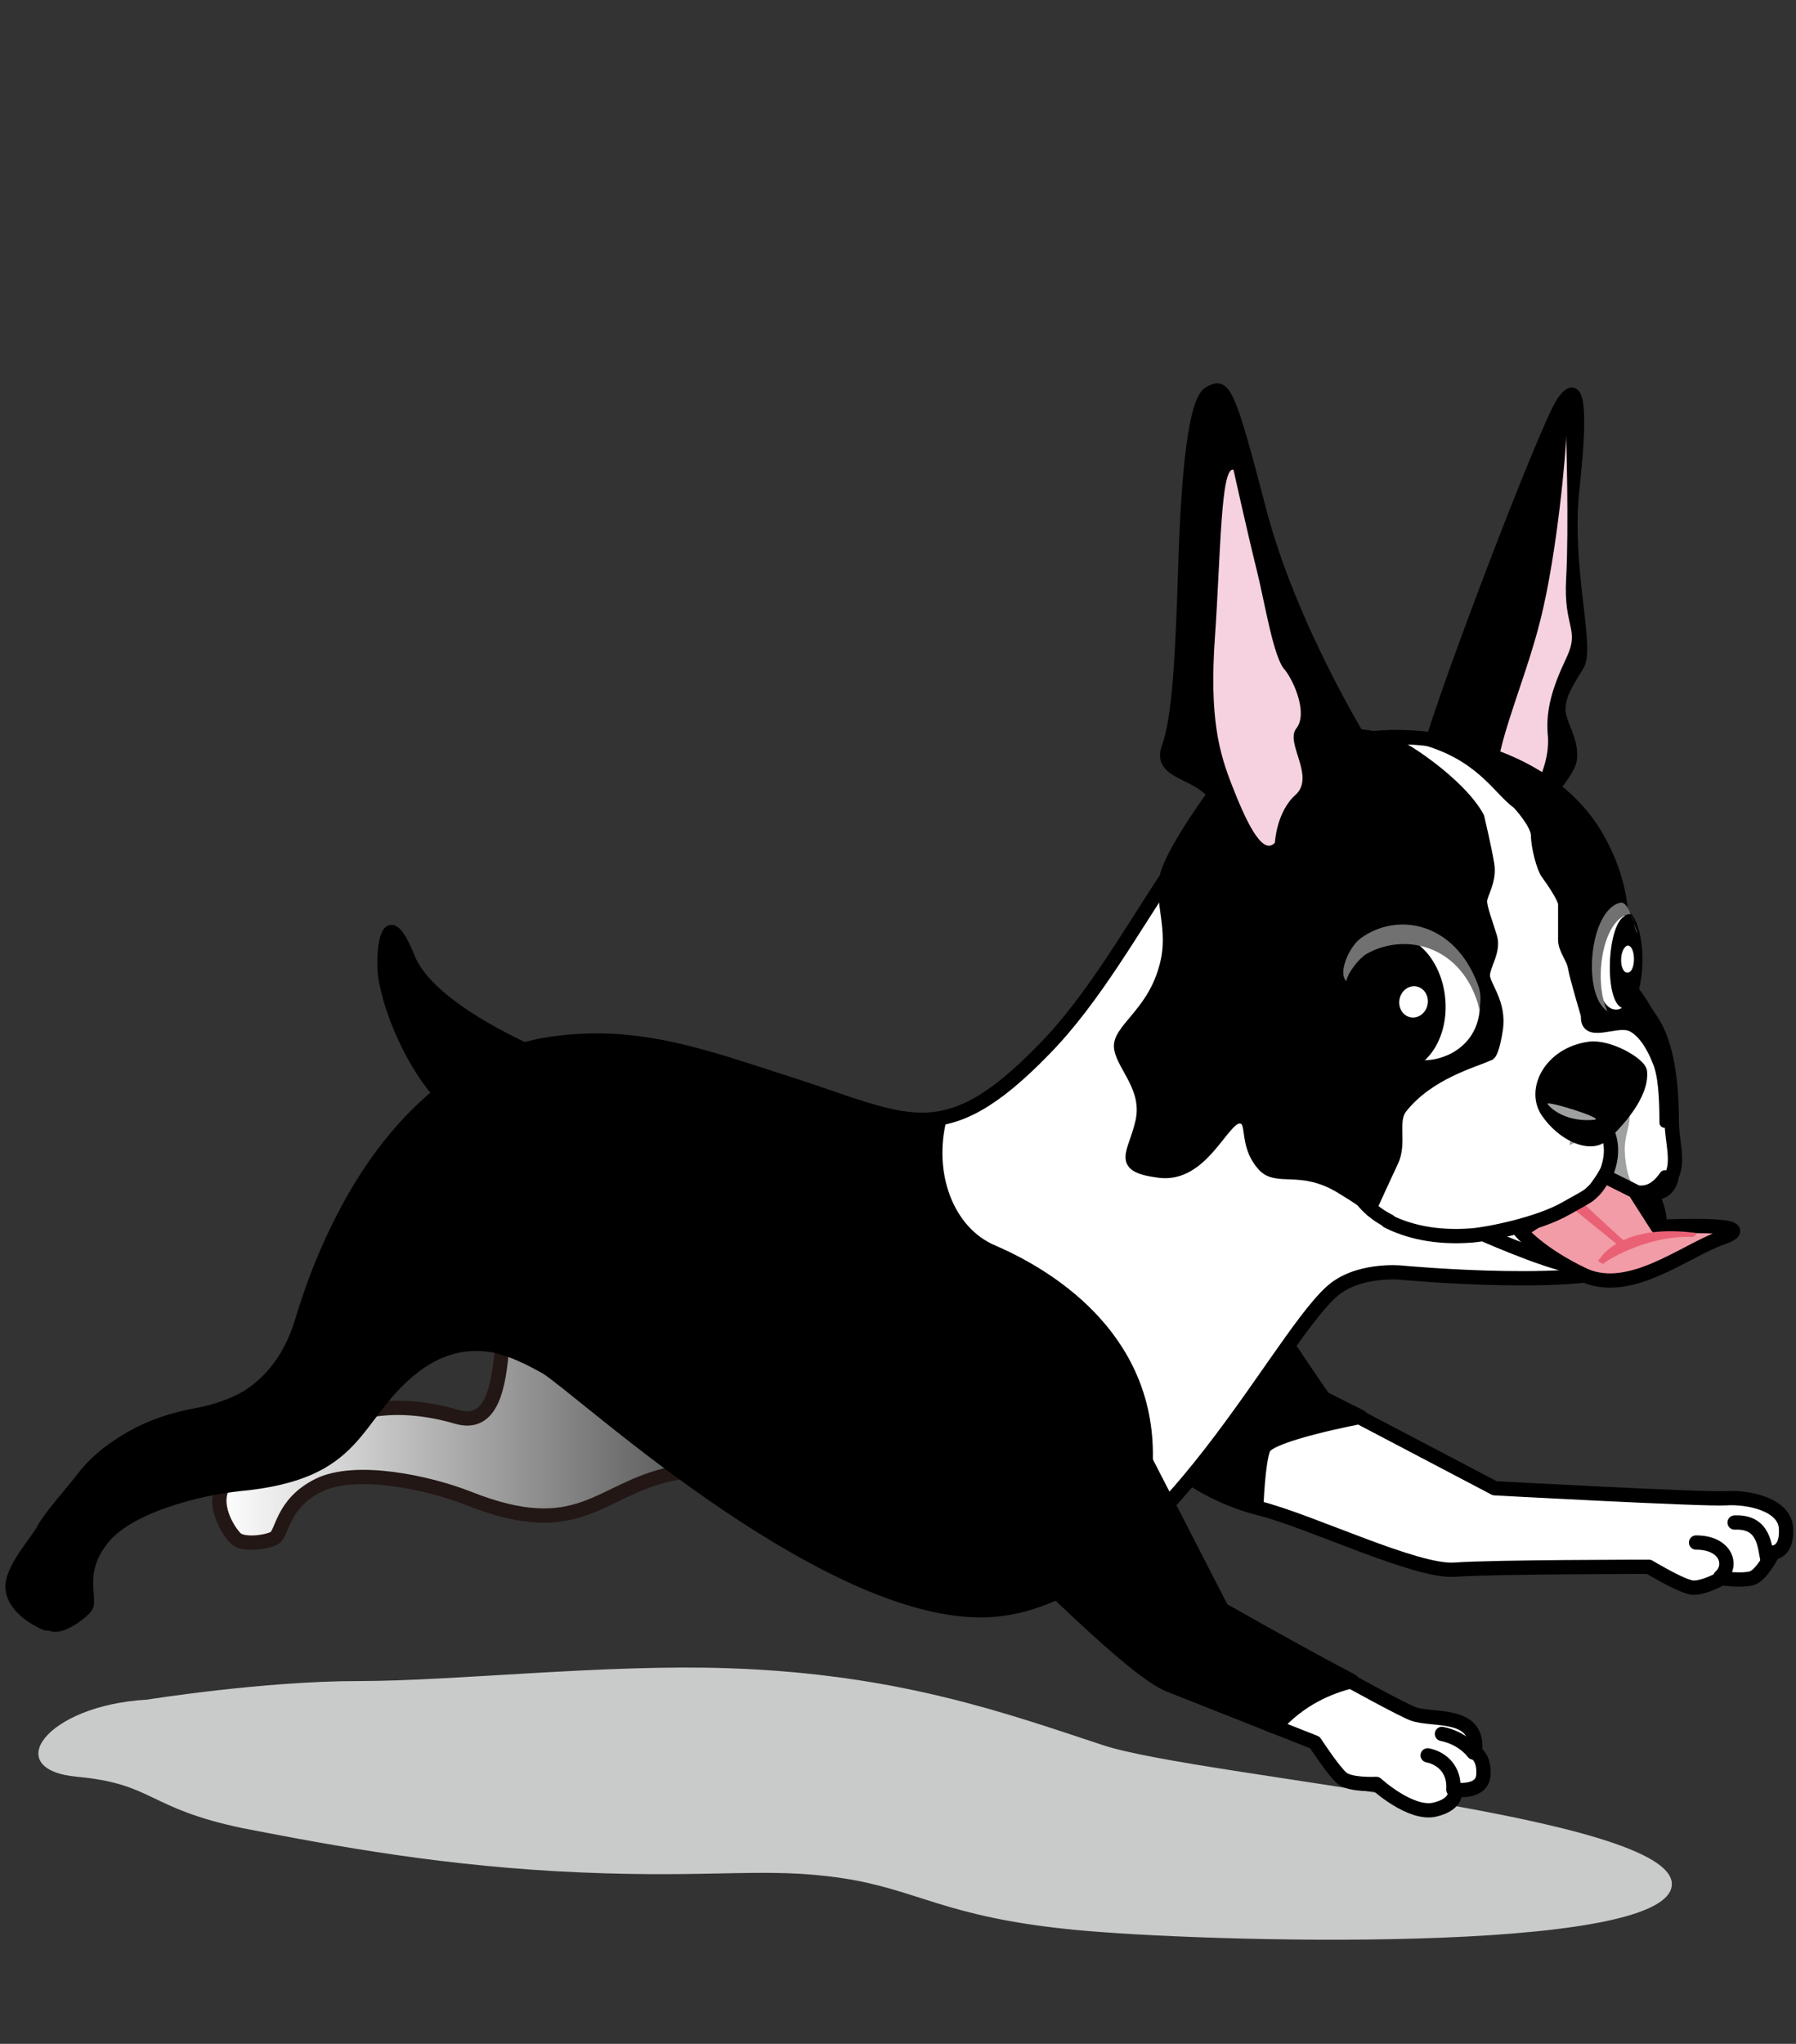 <?xml version="1.0" encoding="utf-8"?>
<!-- Generator: Adobe Illustrator 27.2.0, SVG Export Plug-In . SVG Version: 6.00 Build 0)  -->
<svg version="1.1" id="レイヤー_1" xmlns="http://www.w3.org/2000/svg" xmlns:xlink="http://www.w3.org/1999/xlink" x="0px"
	 y="0px" viewBox="0 0 125.8 143.1" style="enable-background:new 0 0 125.8 143.1;" xml:space="preserve">
<rect x="0" y="0" width="125.8" height="143.1" fill="#333333" stroke="none"/>
<style type="text/css">
	.st0{fill:#C9CACA;}
	.st1{fill:#FFFFFF;stroke:#000000;stroke-linecap:round;stroke-linejoin:round;stroke-miterlimit:10;}
	.st2{stroke:#000000;stroke-linecap:round;stroke-linejoin:round;stroke-miterlimit:10;}
	.st3{fill:url(#SVGID_1_);stroke:#221714;stroke-linecap:round;stroke-linejoin:round;stroke-miterlimit:10;}
	.st4{stroke:#000000;stroke-width:0.731;stroke-linecap:round;stroke-linejoin:round;stroke-miterlimit:10;}
	.st5{stroke:#000000;stroke-width:0.707;stroke-linecap:round;stroke-linejoin:round;stroke-miterlimit:10;}
	.st6{fill:#F6D1E0;}
	.st7{stroke:#000000;stroke-width:0.636;stroke-linecap:round;stroke-linejoin:round;stroke-miterlimit:10;}
	.st8{fill:#FFFFFF;}
	.st9{fill:#FFFFFF;stroke:#000000;stroke-width:0.437;stroke-miterlimit:10;}
	.st10{fill:#727171;}
	.st11{fill:#9FA0A0;}
	.st12{fill:none;stroke:#000000;stroke-width:0.731;stroke-linecap:round;stroke-linejoin:round;stroke-miterlimit:10;}
	.st13{fill:#F19CA6;stroke:#000000;stroke-linecap:round;stroke-linejoin:round;stroke-miterlimit:10;}
	.st14{fill:#EA6176;}
	.st15{fill:none;stroke:#000000;stroke-linecap:round;stroke-linejoin:round;stroke-miterlimit:10;}
</style>
<path class="st0" d="M10.3,119c-7.1,0.4-10.3,4.9-4.9,5.4s4.9,2.2,11.6,3.6c6.7,1.3,14.3,2.7,23.7,3.1c9.4,0.4,13-0.4,18.3,0.4
	s7.1,2.7,16.1,3.6s41.6,1.8,42-3.1s-33.1-7.6-39.8-9.8S63,117.2,51,116.8c-8.5-0.3-19.2,0.9-25.9,0.9S10.3,119,10.3,119z"/>
<path class="st1" d="M86.2,87.6c1.4,3,6.5,10.3,6.5,10.3l12,6.3c0,0,14.7,0.8,16.2,0.7c1.5-0.1,4.1,0.4,4.2,2.1s-0.9,1.7-0.9,1.7
	s-0.8,1.6-1.5,1.8c-0.7,0.2-2.1,0-2.1,0s-1.6,0.9-2.3,0.6c-0.8-0.2-2.8-1.4-2.8-1.4s-10.9,0-13.6,0.2c-2.7,0.2-10.1-3.4-13.7-4.3
	s-7.7-3.5-7.9-6.6"/>
<path class="st2" d="M92.7,97.9c0,0-5.1-7.3-6.5-10.3l-6.1,11.3c0.2,3.1,4.3,5.7,7.9,6.6c0,0,0.1-3.1,0.5-4.1c0.4-1,6.8-2.2,6.8-2.2
	L92.7,97.9z"/>
<linearGradient id="SVGID_1_" gradientUnits="userSpaceOnUse" x1="15.309" y1="96.315" x2="65.936" y2="96.315">
	<stop  offset="0" style="stop-color:#FFFFFF"/>
	<stop  offset="1" style="stop-color:#000000"/>
</linearGradient>
<path class="st3" d="M55.8,107.7c-1.1-1.9-3.7-5.6-8.8-4.5s-6.4,4.8-14.2,1.7c-2.8-1.1-7.9-2.2-10.5-0.9s-2.5,3.4-3.1,3.7
	s-2.2,0.5-2.7,0c-0.5-0.5-1.5-2.1-1-3.4c0.5-1.3,3.1-2.2,3.8-2.8s3-1.4,4-1.9c1-0.5,3.9-1.8,8.7-0.4s2.2-10.6,4.4-12.8
	c2.2-2.2,17.2-3,29.5,1L55.8,107.7z"/>
<path class="st4" d="M106.7,57.5c0,0,3.3-3.1,3.4-4.4c0.1-1.3-0.6-2.1-0.8-3.2c-0.1-1.1,0.5-2,1.3-3.3c0.8-1.3-1-7.1-0.3-12.7
	c0.6-5.6,0.3-7.5-0.9-5.8c-1.2,1.7-9.5,23.5-9.5,25.1s0.8,2.3,0.8,2.3"/>
<path class="st1" d="M38.5,73.1c6-0.9,10.6,0.8,16.5,2.7c8.5,2.7,11,5,18.1-2.3c7.1-7.2,11-20.1,19.4-21.6l4.9-0.3
	c3.9,0,8.2,0.6,12.1,6.4c3.8,5.8,2.2,8.2,4.1,10.5c1.8,2.3,1,1.4,2.1,3c1.1,1.7,1.4,4.4,1.4,7.1c0,1.2,0.5,2.7,0,3.7
	c0,0-0.1,1.4-1.5,1.2c0,0,1.9,2.8-0.8,4.8c-2.9,2.1-16.7,0.8-16.7,0.8s-3.1-0.3-4.9,1.4c-4.1,3.8-12.4,21.2-23.5,22.2
	c-11,1-28.7-15.1-31.1-16.8c-1.9-1.2-5.8-3.4-9.9,0s-3.5,7.2-11.9,8c-3,0.3-8,1.6-9.7,3.9c-1.8,2.3-0.7,4.2-1.1,4.7
	c-0.4,0.5-1.8,1.5-2.4,1.2c-0.7-0.3-2.3-1.2-2.4-2.6c-0.1-1.4,1.8-3.4,2.2-4.2s2-2.6,2.7-3.5c0.7-0.9,2.7-3.4,7.6-4.3
	s6.9-3.8,7.9-6.7C22.2,89.3,26.8,74.9,38.5,73.1z"/>
<path class="st5" d="M38,73.9c0,0-7.9-3.2-9.3-6.9c-1.5-3.7-2-1.2-1.9,0.9c0.1,2.1,2,7.4,5.2,10"/>
<path class="st6" d="M104.9,55.5c-0.6-2.4,1.8-7.3,3-12.1c1.2-4.8,1.8-11.9,1.8-12.9c0,0,0.2,6.4,0,10c-0.2,3.5,1,3.5,0,5.6
	c-1,2.1-1.4,3.6-1.3,5.2c0.2,1.6-0.5,3.1-0.7,3.5C107.5,55,104.9,55.5,104.9,55.5"/>
<path class="st4" d="M85,55.5c3.2-2.3,6.6-5.1,11.9-3.8c1.2,0.3,5.4,3.1,6.7,5.5c0,0,0.5,2.1,0.7,3.3c0.2,1.2-0.5,2.1-0.5,2.6
	c0,0.5,0.4,1.5,0.7,2.5c0.3,1-0.5,2-0.5,2.7s1.2,1.9,0.9,3.8c-0.3,1.9-0.6,1.8-0.6,1.8c-1.1,0.5-4.2,1.3-6.1,3.7
	c-0.7,0.9,0,2.4-0.6,3.7c-1.4,3-1.6,3.5-1.6,3.5s0.7,0.1-2.1-1.6s-4.5-0.4-5.5-1.6c-1.4-1.6-0.5-3.3-1.6-3.3s-2.5,4.2-5.6,3.8
	s-1.8-1.3-1.3-3.6s-1.3-3.8-1.5-5.1c-0.2-1.3,2.2-2.4,3.1-5.5C82.4,65,81,63,81.7,61C82.4,59,85,55.5,85,55.5"/>
<path class="st4" d="M111.1,71.1c-0.1,1.6,1.9,0.4,3,0.7c0,0,1.1,0.2,2,2.5c0.4,0.9,0.5,2.5,0.5,4.3c0,0,1.3-3.5-1.4-7.1
	c-0.9-1.1-1-1.8-1.4-2.5c-0.7-1.4,1.2-5.4-2-10.7c-3.8-6.2-12.4-6.6-12.4-6.6c4.3,1.1,5.5,3.6,6.9,4.6c0,0,1.3,1.4,1.3,2.2
	c0,0.8,0.4,2.3,0.7,2.7c0.3,0.4,1.2,1.7,1.2,2.1c0,0.4,0,1.8,0,2.5s0.6,1.3,0.7,2C110.3,68.4,111.1,71.1,111.1,71.1z"/>
<path class="st1" d="M111,88.7c-1.2,0.3-6.9-2.2-6.9-2.2"/>
<path class="st1" d="M78.2,103.3l7.4,9.4c0,0,12,6.8,13.4,7.3c1.4,0.5,4.7-0.2,4.3,2.7c0,0,0.7,0.3,0.6,1.6c-0.1,1.3-2,1-2,1
	s0.3,1-1.4,1.4c-1.7,0.4-4.1-1.8-4.1-1.8s-1.8,0.1-2.4-0.4c-0.6-0.5-1.9-2.5-1.9-2.5s-7.6-3-10.1-4c-2.5-0.9-10-8.9-13-11.2
	c-2.9-2.4-5.6-6.4-4.5-9.3"/>
<path class="st1" d="M101.8,125.3c0.1-1.4-0.8-2.2-1.8-2.4"/>
<path class="st1" d="M103.2,122.7c0,0-0.7-1-2.2-1.3"/>
<path class="st1" d="M120.5,110.4c0.9-0.8,0.4-2.4-1.7-2.4"/>
<path class="st1" d="M123.8,109.2c-0.2-0.9-0.2-2.7-2.3-2.6"/>
<path class="st2" d="M85.6,112.7l-7.3-14.2l-13.8-1c-1.1,2.9,1.5,6.9,4.5,9.3c2.9,2.4,10.4,10.3,13,11.2c1.5,0.6,4.9,1.9,7.3,2.9
	c1.8-2,3.8-2.8,5.4-3.2C90.7,115.6,85.6,112.7,85.6,112.7z"/>
<path class="st4" d="M95.8,52.5c0,0-5.3-8.4-7.5-16.9c-2.2-8.5-2.5-8.8-3.6-8.2c-1.1,0.5-1.6,5.7-1.8,12c-0.2,6.3-0.4,10.9-1.2,13
	C81,54.6,85,54,85.4,56.8c0.3,2.8,0.1,3.7,0.7,4.5s1.8,2.2,3.6,0.8"/>
<path class="st6" d="M89.3,59c-0.9,1-2.1-1.7-3-4c-0.9-2.3-1.6-4.7-1.2-10.4s0.4-12,1.3-11.7c0,0,1,4.5,1.6,6.9s1.2,6.3,2,7.1
	c0.7,0.9,1.6,3.1,0.8,4.1s1.3,3.3,0,4.6C89.4,56.8,89.3,59,89.3,59z"/>
<path class="st7" d="M28.2,96c-4.1,3.4-3.5,7.2-11.9,8c-3,0.3-8,1.6-9.7,3.9s-0.7,4.2-1.1,4.7c-0.4,0.5-1.8,1.5-2.4,1.2
	c-0.7-0.3-2.3-1.2-2.4-2.6c-0.1-1.4,1.8-3.4,2.2-4.2c0.4-0.8,2-2.6,2.7-3.5c0.7-0.9,2.7-3.4,7.6-4.3c4.9-0.9,6.9-3.8,7.8-6.8
	c0.9-3,5.5-17.5,17.2-19.2c6-0.9,10.6,0.8,16.5,2.7c5.2,1.7,8.1,3.1,11.3,2.4c-1,3.9,0.5,7.9,3.6,9.2c4.4,1.9,11.4,6.5,10.8,15.4
	c-0.2,2.7-2,5.6-4.3,8.1c-1.9,0.8-4.1,1.3-6.7,1.6c-11,1-28.7-15.1-31.2-16.7C36.2,94.8,32.3,92.6,28.2,96z"/>
<path class="st8" d="M103.5,69c-0.5-2.1-5.7-4.3-8.3-2.7s0.7,7.5,4,7.9C101.3,74.5,104.4,72.9,103.5,69z"/>
<ellipse transform="matrix(0.996 -9.415001e-02 9.415001e-02 0.996 -6.175 9.503)" cx="97.6" cy="70.2" rx="3.6" ry="4.8"/>
<ellipse transform="matrix(0.2 -0.98 0.98 0.2 10.512 153.147)" class="st8" cx="99" cy="70.1" rx="1.1" ry="1"/>
<path class="st9" d="M113.3,70.9c-2.3,0.2-2.2-6.5-0.1-7.1S115.4,70.7,113.3,70.9z"/>
<path d="M113.8,70.6c-1.5,0-1.3-6.1,0.1-6.5C115.2,63.8,115.2,70.6,113.8,70.6z"/>
<path class="st8" d="M114,68.1c-0.6,0-0.6-1.7,0-1.9C114.6,66.2,114.6,68.1,114,68.1z"/>
<path class="st10" d="M114.1,64c-1.9,0.4-2.5,4.8-1.5,6.8c-1.8-1.1-1.3-7.1,0.9-7.6c0.6-0.1,0.9,1.5,1.2,2.1
	C114.5,65.3,114.4,63.9,114.1,64z"/>
<path class="st10" d="M103.5,70.2c-1.3-4.1-5.2-4.9-7.8-3.4c-0.5,0.3-1.3,1.3-1.4,1.9c-0.6-0.6,0.2-2.4,1-3c2.6-1.9,6.6-1.1,8.2,3.2
	c0.3,0.7,0.2,1.4,0.1,1.9C103.6,70.7,103.6,70.5,103.5,70.2z"/>
<path class="st11" d="M109.1,77.2c1.6,0.1,1,3.9-0.2,5.5c-1.9,2.7-5.2,4.4-5.2,4.4s2.6-1.5,8.5-5l2.8,1.5c0,0-1.1-0.3-1.2-3.1
	c0-1.6,1-2.5-0.4-3.5L109.1,77.2z"/>
<path class="st12" d="M116.6,82.3c-0.7,1-1.4,1.3-2.6,0.9c-0.5-0.2-1.3-0.5-1.7-1.2"/>
<path class="st13" d="M116.1,85.9c0,0,7.9-0.4,4.4,0.8c-2.5,0.9-6.3,4-9.5,2.6c-3.2-1.5-4.5-3.1-4.5-3.1s4.7-3.1,6-3.8l2,1
	L116.1,85.9z"/>
<path class="st14" d="M113.9,87c-0.6-0.5-3.7-3.4-3.7-3.4l-0.9,0.3l4.3,3.5C113.5,87.5,114.5,87.5,113.9,87z"/>
<path class="st1" d="M97.2,85.5c1.4,0.7,3.3,1.2,5.9,1c1.2-0.1,4.7-0.8,6.6-1.9c1.6-0.9,1.5-0.8,2-1.3c0.2-0.2,0.8-1.1,0.9-1.4
	c0.6-1.7-0.1-2.8-0.1-2.8"/>
<path class="st15" d="M94.5,80.7c-0.3,1.7,0.6,3.7,2.8,4.8"/>
<path class="st4" d="M111.3,73.3c1.4-0.2,3.6,1.1,3.7,1.7c0.2,1.7-1.8,3.8-2.7,4.6c-1,0.8-2.9-0.1-4-1.7S108.5,73.7,111.3,73.3z"/>
<path class="st11" d="M111.7,78.4c0.7-0.1-3.5-1.4-3.3-1.1C108.6,77.6,109.7,78.6,111.7,78.4z"/>
<path class="st14" d="M112,88.2c0.1-0.1,1.4-2.5,6.6-1.9c0.3,0,0.2,0.3-0.1,0.3c-3.3-0.1-6.2,1.8-6.2,1.9
	C112.3,88.5,111.8,88.3,112,88.2z"/>
</svg>
